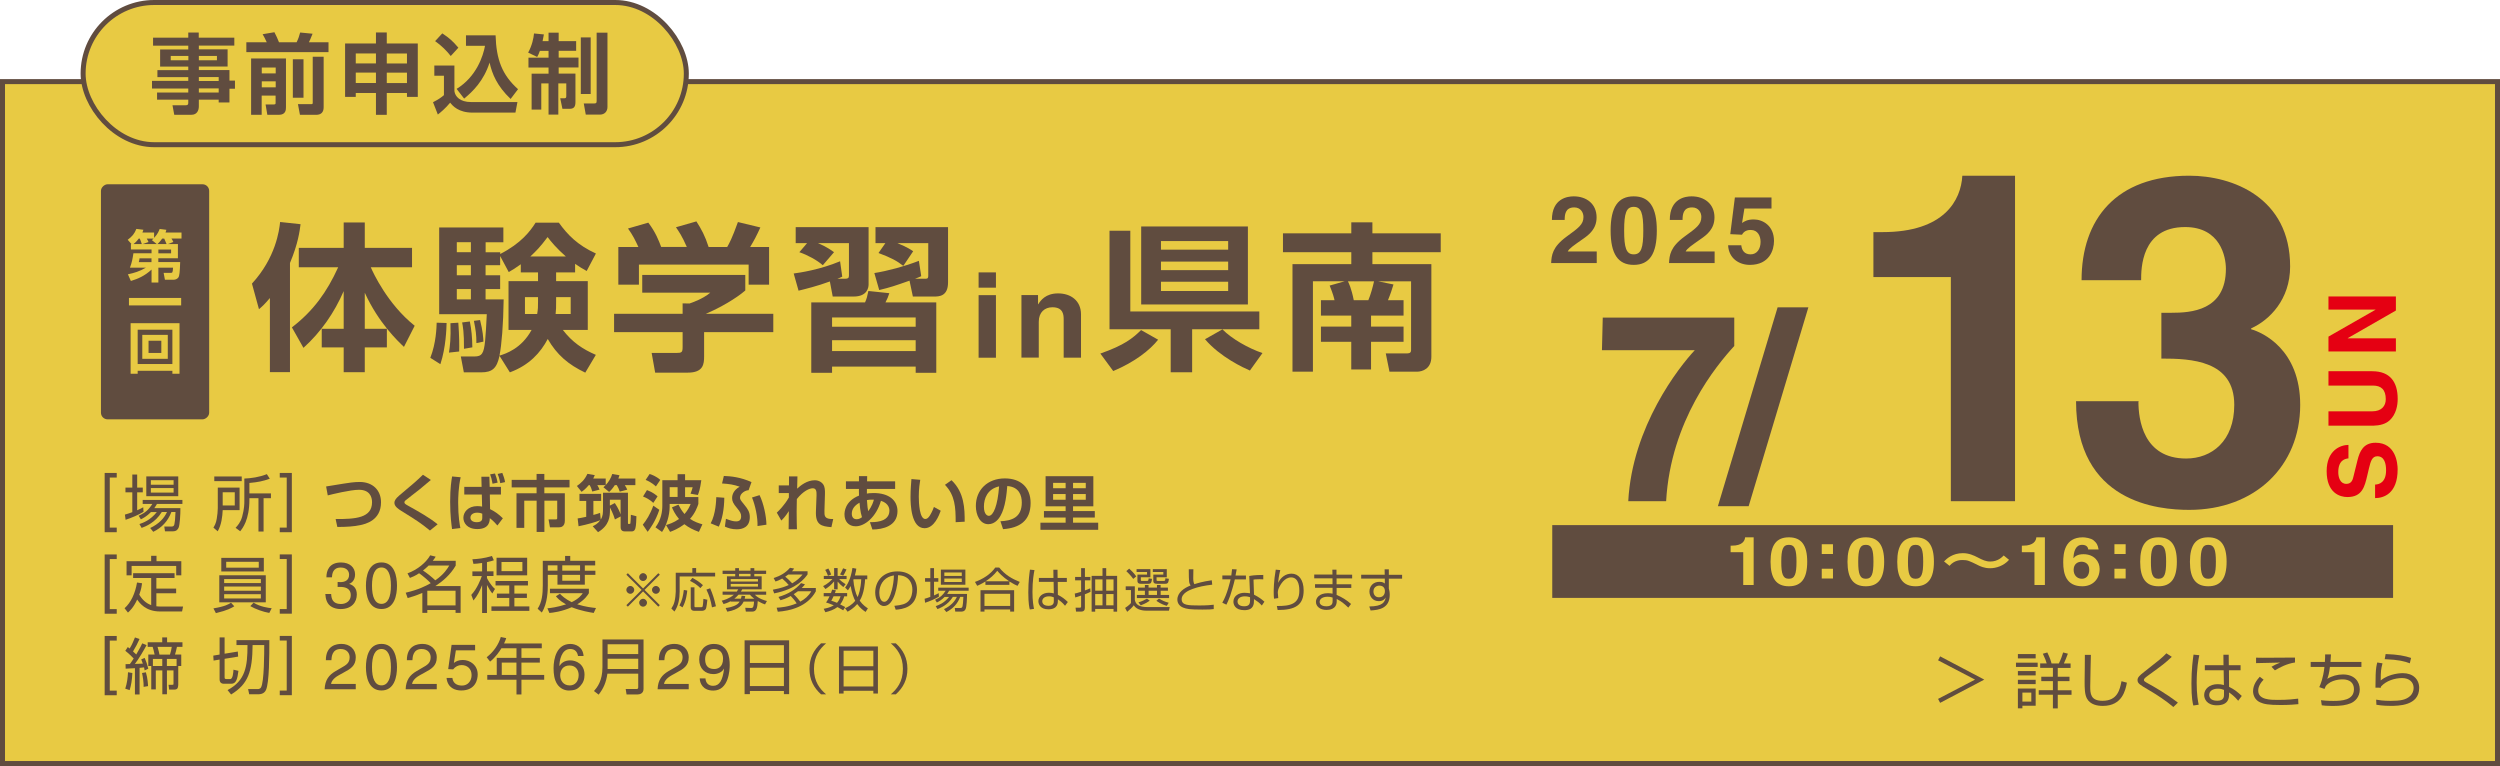 <?xml version="1.0" encoding="UTF-8"?>
<svg id="_レイヤー_2" data-name="レイヤー 2" xmlns="http://www.w3.org/2000/svg" viewBox="0 0 499 152.9">
  <defs>
    <style>
      .cls-1 {
        fill: #e50012;
      }

      .cls-2 {
        stroke: #604c3f;
        stroke-miterlimit: 10;
      }

      .cls-2, .cls-3 {
        fill: #e8ca43;
      }

      .cls-4 {
        fill: #604c3f;
      }
    </style>
  </defs>
  <g id="_レイヤー_1-2" data-name="レイヤー 1">
    <g>
      <rect class="cls-2" x=".5" y="16.29" width="498" height="136.11"/>
      <g>
        <g>
          <path class="cls-4" d="M309.76,43.9c0-4.33,3.17-4.71,4.35-4.71,2.55,0,4.57,1.5,4.57,4.2,0,2.29-1.48,3.46-2.77,4.34-1.76,1.24-2.68,1.84-2.98,2.46h5.78v2.32h-9.1c.09-1.55.21-3.18,3.09-5.29,2.4-1.75,3.36-2.42,3.36-3.92,0-.88-.56-1.9-1.84-1.9-1.84,0-1.9,1.52-1.91,2.5h-2.55Z"/>
          <path class="cls-4" d="M326.09,39.19c3.13,0,4.61,2.16,4.61,6.83s-1.48,6.85-4.61,6.85-4.61-2.18-4.61-6.85,1.48-6.83,4.61-6.83ZM326.09,50.77c1.5,0,1.91-1.31,1.91-4.75s-.41-4.73-1.91-4.73-1.91,1.29-1.91,4.73.41,4.75,1.91,4.75Z"/>
          <path class="cls-4" d="M333.29,43.9c0-4.33,3.17-4.71,4.35-4.71,2.55,0,4.57,1.5,4.57,4.2,0,2.29-1.48,3.46-2.77,4.34-1.76,1.24-2.68,1.84-2.98,2.46h5.78v2.32h-9.1c.09-1.55.21-3.18,3.09-5.29,2.4-1.75,3.36-2.42,3.36-3.92,0-.88-.56-1.9-1.84-1.9-1.84,0-1.9,1.52-1.91,2.5h-2.55Z"/>
          <path class="cls-4" d="M347.68,44.53c.49-.34,1.09-.73,2.38-.73,1.78,0,4.03,1.24,4.03,4.29,0,1.82-.92,4.78-4.83,4.78-2.08,0-4.2-1.24-4.33-3.92h2.63c.11,1.09.69,1.82,1.86,1.82,1.26,0,1.99-1.07,1.99-2.49,0-1.18-.56-2.38-1.95-2.38-.36,0-1.26.02-1.76.95l-2.34-.11.92-7.32h7.31v2.21h-5.41l-.47,2.9Z"/>
        </g>
        <g>
          <path class="cls-1" d="M474.08,96.72c.75-.02,2.18-.39,2.18-2.84,0-1.33-.32-2.81-1.75-2.81-1.05,0-1.33,1.01-1.67,2.43l-.34,1.44c-.51,2.17-.99,4.27-3.96,4.27-1.5,0-4.14-.81-4.14-5.17,0-4.12,2.69-5.22,4.35-5.24v2.69c-.6.07-2.03.3-2.03,2.75,0,1.07.39,2.34,1.61,2.34,1.05,0,1.28-.86,1.41-1.42l.81-3.27c.45-1.83,1.2-3.52,3.62-3.52,4.05,0,4.4,4.12,4.4,5.3,0,4.91-2.83,5.75-4.5,5.75v-2.7Z"/>
          <path class="cls-1" d="M473.52,74.1c3.54,0,5.06,2.14,5.06,5.54,0,1.24-.3,3.08-1.63,4.28-.82.73-1.91,1.01-3.26,1.05h-8.93v-2.87h8.74c1.88,0,2.7-1.09,2.7-2.41,0-1.94-.94-2.73-2.57-2.73h-8.87v-2.87h8.76Z"/>
          <path class="cls-1" d="M464.76,61.79v-2.62h13.46v2.81l-9.6,5.51v.04h9.6v2.62h-13.46v-2.96l9.38-5.36v-.04h-9.38Z"/>
        </g>
        <g>
          <path class="cls-4" d="M373.93,46.33h1.83c12.35,0,15.65-6.4,15.92-11.25h10.52v64.96h-12.81v-44.74h-15.46v-8.97Z"/>
          <path class="cls-4" d="M431.39,62.43h2.01c3.84,0,10.89-.37,10.89-8.78,0-2.38-1.1-8.33-8.14-8.33-8.78,0-8.78,8.33-8.78,10.61h-11.89c0-12.17,6.86-20.86,21.5-20.86,8.69,0,20.13,4.39,20.13,18.12,0,6.59-4.12,10.71-7.78,12.35v.18c2.29.64,9.79,4.03,9.79,15.1,0,12.26-9.06,20.95-22.14,20.95-6.13,0-22.6-1.37-22.6-21.69h12.54l-.09.09c0,3.48.92,11.35,9.52,11.35,5.12,0,9.61-3.48,9.61-10.71,0-8.88-8.6-9.24-14.55-9.24v-9.15Z"/>
        </g>
        <g>
          <path class="cls-4" d="M346.16,69.06c-3.57,3.89-12.7,14.91-13.6,30.98h-7.56c.79-14.91,10.13-26.78,13.28-30.14h-18.53l.16-6.51h26.25v5.67Z"/>
          <path class="cls-4" d="M349.03,101.04h-6.14l11.92-39.69h6.14l-11.92,39.69Z"/>
        </g>
        <rect class="cls-4" x="309.83" y="104.81" width="167.83" height="14.53"/>
        <g>
          <path class="cls-3" d="M345.43,108.91h.3c2.01,0,2.54-.94,2.59-1.66h1.71v9.51h-2.08v-6.54h-2.52v-1.31Z"/>
          <path class="cls-3" d="M357.06,107.25c2.48,0,3.66,1.54,3.66,4.88s-1.17,4.89-3.66,4.89-3.66-1.55-3.66-4.89,1.17-4.88,3.66-4.88ZM357.06,115.52c1.19,0,1.52-.94,1.52-3.39s-.33-3.38-1.52-3.38-1.52.93-1.52,3.38.33,3.39,1.52,3.39Z"/>
          <path class="cls-3" d="M365.86,110.58h-2.24v-1.95h2.24v1.95ZM365.86,115.47h-2.24v-1.95h2.24v1.95Z"/>
          <path class="cls-3" d="M372.42,107.25c2.48,0,3.66,1.54,3.66,4.88s-1.17,4.89-3.66,4.89-3.66-1.55-3.66-4.89,1.17-4.88,3.66-4.88ZM372.42,115.52c1.19,0,1.52-.94,1.52-3.39s-.33-3.38-1.52-3.38-1.52.93-1.52,3.38.33,3.39,1.52,3.39Z"/>
          <path class="cls-3" d="M382.35,107.25c2.48,0,3.66,1.54,3.66,4.88s-1.17,4.89-3.66,4.89-3.66-1.55-3.66-4.89,1.17-4.88,3.66-4.88ZM382.35,115.52c1.19,0,1.52-.94,1.52-3.39s-.33-3.38-1.52-3.38-1.52.93-1.52,3.38.33,3.39,1.52,3.39Z"/>
          <path class="cls-3" d="M401,111.75c-1.06,1.2-2.59,1.67-3.78,1.67s-2.01-.42-2.32-.57c-1.9-.94-2.17-1.07-3.2-1.07-.34,0-1.6,0-2.58,1.16l-1.09-.88c.52-.54,1.7-1.65,3.76-1.65,1.23,0,2.2.46,2.96.85.96.5,1.62.82,2.51.82,1.52,0,2.37-.89,2.68-1.21l1.08.88Z"/>
          <path class="cls-3" d="M403.56,108.91h.3c2.01,0,2.54-.94,2.59-1.66h1.71v9.51h-2.08v-6.54h-2.52v-1.31Z"/>
          <path class="cls-3" d="M416.81,109.66c-.06-.54-.45-.91-1.22-.91-1.35,0-1.66,1.4-1.74,2.63l.03.03c.28-.35.8-.79,1.98-.79,2.19,0,3.23,1.51,3.23,2.93,0,2.07-1.41,3.47-3.45,3.47-3.2,0-3.82-2.41-3.82-4.78,0-1.81.27-4.99,3.92-4.99.43,0,1.64.15,2.16.62.58.51.79.79.98,1.8h-2.07ZM415.49,112.12c-.79,0-1.59.44-1.59,1.63,0,1.03.65,1.77,1.65,1.77.76,0,1.46-.52,1.46-1.81,0-1.2-.86-1.59-1.52-1.59Z"/>
          <path class="cls-3" d="M424.28,110.58h-2.24v-1.95h2.24v1.95ZM424.28,115.47h-2.24v-1.95h2.24v1.95Z"/>
          <path class="cls-3" d="M430.84,107.25c2.48,0,3.66,1.54,3.66,4.88s-1.17,4.89-3.66,4.89-3.66-1.55-3.66-4.89,1.17-4.88,3.66-4.88ZM430.84,115.52c1.19,0,1.52-.94,1.52-3.39s-.33-3.38-1.52-3.38-1.52.93-1.52,3.38.33,3.39,1.52,3.39Z"/>
          <path class="cls-3" d="M440.77,107.25c2.48,0,3.66,1.54,3.66,4.88s-1.17,4.89-3.66,4.89-3.66-1.55-3.66-4.89,1.17-4.88,3.66-4.88ZM440.77,115.52c1.19,0,1.52-.94,1.52-3.39s-.33-3.38-1.52-3.38-1.52.93-1.52,3.38.33,3.39,1.52,3.39Z"/>
        </g>
      </g>
      <g>
        <g>
          <path class="cls-4" d="M53.86,59.5c-1.1,1.3-1.54,1.68-2.17,2.22l-1.4-5.11c4.75-5.17,5.45-10.62,5.62-12.3l4.08.44c-.17,1.33-.47,3.84-2.11,7.74v21.79h-4.01v-14.78ZM58.27,65.34c4.28-3.3,6.96-7.01,9.23-11.99h-7.86v-3.87h8.96v-5.07h4.21v5.07h9.43v3.87h-8.23c.43,1.01,3.34,7.36,8.76,11.67l-2.14,4.22c-1.27-1.21-5.05-4.76-7.82-10.81v7.2h4.41v3.71h-4.41v4.95h-4.21v-4.95h-4.38v-3.71h4.38v-7.52c-1.84,4.25-4.51,8.15-8.03,11.32l-2.31-4.09Z"/>
          <path class="cls-4" d="M89.14,64.48c-.03,1.05-.13,4.88-1.24,8.21l-2.01-1.27c1.17-2.95,1.24-6.12,1.27-7.01l1.97.06ZM114.78,54.37h-3.78v1.74h6.32v9.74h-4.98c1.87,2.44,3.95,3.84,6.59,4.98l-2.11,3.55c-3.41-1.62-5.68-3.58-7.49-6.72-1.44,2.73-3.68,5.23-7.56,6.66l-2.07-3.3c-.53,2.51-1.47,3.3-3.64,3.3h-3.48l-.6-3.17h2.74c.7,0,1.17-.13,1.5-.6.6-.86.7-3.11.94-7.83h-9.5v-17.32h12.81v2.95h-3.54v2h2.91v.35c4.21-2.16,6.02-4.6,7.06-6.25h4.65c1.71,2.38,3.71,4.47,7.39,6.15l-1.84,3.49c-.87-.48-1.44-.82-2.31-1.43v1.71ZM91.48,64.42c.2,2.73.2,4.47.17,5.74l-2.04.22c.2-1.27.4-2.89.3-5.87l1.57-.1ZM91.18,48.34v2h2.81v-2h-2.81ZM91.18,52.94v2h2.81v-2h-2.81ZM91.18,57.7v2.06h2.81v-2.06h-2.81ZM93.78,64.16c.33,1.71.47,3.11.5,5.17l-1.67.29c.03-3.27-.23-4.57-.37-5.26l1.54-.19ZM95.82,63.88c.57,2.25.64,3.55.67,4.31l-1.4.29c0-1.71-.13-2.57-.5-4.44l1.24-.16ZM103.95,52.75c-1.2.86-1.67,1.14-2.41,1.55l-1.71-3.2v1.84h-2.91v2h2.91v2.76h-2.91v2.06h3.61c-.07,5.01-.4,9.13-.84,11.23,1.3-.41,4.38-1.4,6.42-5.14h-4.61v-9.74h5.89v-1.74h-3.44v-1.62ZM107.39,59.31h-2.61v3.36h2.44c.17-.98.17-1.43.17-2.44v-.92ZM112.94,51.19c-1.87-1.65-2.94-2.95-3.64-3.87-1.54,2.06-2.24,2.73-3.44,3.87h7.09ZM111,60.23c0,1.08,0,1.59-.1,2.44h3.01v-3.36h-2.91v.92Z"/>
          <path class="cls-4" d="M148.76,54.87v3.11c-1.84,1.59-4.98,3.43-7.89,4.66h13.48v3.65h-13.81v4.82c0,1.55-.13,3.27-3.28,3.27h-6.49l-.7-3.93h4.88c1.17,0,1.3-.13,1.3-1.24v-2.92h-13.68v-3.65h13.68v-2.09l1.37.03c.37-.13,2.61-.86,4.15-2.16h-13.58v-3.55h20.56ZM127.42,49.29c-.67-1.43-1.07-2.28-2.07-3.68l4.05-1.17c1.44,1.87,2.14,3.68,2.57,4.85h5.12c-.97-2.22-1.61-3.11-2.17-3.93l4.08-1.17c1,1.55,1.74,2.92,2.44,5.11h3.71c.4-.7.97-1.71,2.14-4.98l4.48,1.08c-.77,1.68-1.2,2.51-2.04,3.9h3.78v7.52h-4.08v-4h-21.9v4h-4.11v-7.52h4.01Z"/>
          <path class="cls-4" d="M168.12,55.22c-.27.16-.74.32-.97.41h1.6c.47,0,.7-.13.7-.6v-6.5h-6.19c.43.19,1.77.73,3.21,1.81l-2.24,2.6c-1.1-.98-3.01-2.03-4.68-2.6l1.54-1.81h-2.27v-3.2h14.55v11.45c0,.63-.27,2.41-2.98,2.41h-4.18l-.57-3.01c-2.57.95-4.85,1.49-6.25,1.84l-.97-3.43c1.24-.16,5.25-.76,9.26-2.44l.43,3.08ZM186.88,60.36v14.05h-4.11v-1.24h-16.69v1.24h-4.15v-14.05h10.73c.33-.73.43-1.14.67-2.28l4.18.44c-.27.86-.37,1.01-.77,1.84h10.13ZM166.08,63.37v1.84h16.69v-1.84h-16.69ZM166.08,67.91v2.16h16.69v-2.16h-16.69ZM183.87,55.13c-.17.09-.94.41-1.24.51h2.11c.47,0,.54-.19.54-.67v-6.44h-6.15c2.04.86,2.68,1.3,3.14,1.62l-1.97,2.92c-1.24-.98-2.41-1.62-4.95-2.57l1.37-1.97h-1.97v-3.2h14.48v11.04c0,2.82-1.84,2.82-2.84,2.82h-4.18l-.67-3.17c-2.98,1.05-3.81,1.33-6.05,1.87l-.97-3.39c2.61-.41,6.05-1.33,8.89-2.44l.47,3.08Z"/>
          <path class="cls-4" d="M198.79,57.42h-3.46v-3.05h3.46v3.05ZM198.79,58.91v12.49h-3.46v-12.49h3.46Z"/>
          <path class="cls-4" d="M215.77,71.39h-3.46v-7.59c0-.92-.05-2.47-2.25-2.47-1.53,0-2.72.99-2.72,2.89v7.16h-3.46v-12.48h3.31v1.82h.05c.47-.75,1.46-2.16,3.96-2.16s4.57,1.43,4.57,4.18v8.65Z"/>
          <path class="cls-4" d="M231.16,67.81c-1.67,2.09-4.65,4.44-8.96,6.25l-2.57-3.49c4.78-1.68,6.45-3.04,8.13-4.69l3.41,1.93ZM233.67,74.31v-8.59h-12.21v-19.66h4.15v16.11h25.75v3.55h-13.41v8.59h-4.28ZM227.78,45.2h21.3v15.57h-21.3v-15.57ZM231.73,48.12v1.71h13.41v-1.71h-13.41ZM231.73,52.21v1.71h13.41v-1.71h-13.41ZM231.73,56.24v1.84h13.41v-1.84h-13.41ZM249.48,73.96c-1.24-.54-5.89-2.66-8.96-6.25l3.48-1.97c1.84,1.87,5.15,3.77,7.99,4.73l-2.51,3.49Z"/>
          <path class="cls-4" d="M268.41,56.14h-6.35v18.05h-4.08v-21.47h11.74v-2.38h-13.64v-3.77h13.64v-2.19h4.21v2.19h13.64v3.77h-13.64v2.38h11.77v18.49c0,2.38-1.77,2.98-2.88,2.98h-5.48l-.74-3.65h4.28c.57,0,.77-.25.77-.63v-13.76h-6.59l3.08.63c-.2.7-.64,2.03-1.1,3.14h3.11v3.08h-6.49v2.19h6.49v3.04h-6.49v5.52h-3.95v-5.52h-6.05v-3.04h6.05v-2.19h-6.05v-3.08h2.71c-.1-.44-.23-1.08-.97-2.92l3.01-.86ZM273.12,59.92c.47-1.11.87-2.57,1.14-3.77h-5.22c.13.25.7,1.36,1.17,3.77h2.91Z"/>
        </g>
        <g>
          <rect class="cls-4" x="7.49" y="49.44" width="46.92" height="21.6" rx="1.33" ry="1.33" transform="translate(91.19 29.29) rotate(90)"/>
          <g>
            <path class="cls-3" d="M35.51,48.72v2.83h-3.91v.76h4.36c-.06,2-.14,2.78-.37,3.09-.23.29-.58.43-.9.43h-1.77l-.26-1.37h1.38c.38,0,.44,0,.5-1.04h-2.93v2.97h-1.36v-2.58c-1.39,1.28-2.73,1.85-4.13,2.27l-.59-1.33c1.2-.25,2.34-.58,3.6-1.33h-3.19c.4-1.06.52-1.77.69-2.87h3.62v-.76h-4.12v-1.08h.11l-.75-.85c.92-.69,1.33-1.2,1.73-2.17l1.4.17c-.08.25-.1.33-.19.55h2.33v1.07c.78-.83.99-1.48,1.11-1.78l1.34.17c-.06.24-.09.33-.17.54h3.19v1.2h-2.01c.06.09.26.41.38.69l-1.06.41h1.98ZM28.31,48.72c-.16-.51-.34-.93-.41-1.1h-.21c-.45.62-.81.92-1.05,1.1h1.67ZM27.85,51.56c-.01.16-.07.53-.15.76h2.54v-.76h-2.4ZM31.3,48.72l-.98-.79c.18-.17.23-.22.33-.31h-1.36c.1.17.26.46.35.69l-1.21.41h2.87ZM33.25,48.72c-.11-.26-.29-.72-.47-1.1h-.41c-.37.55-.69.86-.95,1.1h1.83ZM34.15,50.57v-.76h-2.54v.76h2.54Z"/>
            <path class="cls-3" d="M25.74,59.47h10.42v1.49h-10.42v-1.49Z"/>
            <path class="cls-3" d="M34.41,74.6v-.59h-6.93v.59h-1.41v-10.09h9.76v10.09h-1.42ZM27.48,72.66h6.93v-6.85h-6.93v6.85ZM28.4,66.84h5.09v4.78h-5.09v-4.78ZM29.65,70.45h2.55v-2.44h-2.55v2.44Z"/>
          </g>
        </g>
      </g>
      <g>
        <path class="cls-4" d="M387.25,140.29l-.41-.79,7.38-3.85-7.38-3.85.41-.79,8.81,4.64-8.81,4.64Z"/>
        <path class="cls-4" d="M406.72,132.27v.85h-4.33v-.85h4.33ZM406.32,130.55v.86h-3.55v-.86h3.55ZM406.32,133.95v.86h-3.55v-.86h3.55ZM406.32,135.69v.86h-3.55v-.86h3.55ZM406.32,137.43v3.43h-2.65v.52h-.9v-3.95h3.55ZM405.45,138.24h-1.78v1.8h1.78v-1.8ZM409.76,141.38v-2.71h-2.83v-.9h2.83v-1.82h-2.32v-.88h2.32v-1.76h-2.54v-.89h1.3c-.13-.49-.26-.86-.77-1.94l.9-.25c.52,1.09.71,1.68.84,2.2h1.45c.36-.67.72-1.68.86-2.2l.95.24c-.18.55-.61,1.55-.8,1.96h1.34v.89h-2.56v1.76h2.34v.88h-2.34v1.82h2.75v.9h-2.75v2.71h-.97Z"/>
        <path class="cls-4" d="M417.34,130.71c0,.1-.13,5.28-.13,6.28,0,1.43.05,2.89,2.45,2.89,3,0,3.46-2.22,3.79-3.91l1.08.29c-.28,1.44-.89,4.64-4.8,4.64-1.12,0-2.51-.26-3.17-1.46-.46-.83-.47-2.08-.47-3.52,0-.83.07-4.46.05-5.21h1.2Z"/>
        <path class="cls-4" d="M433.79,141.11c-1.54-1.3-3.22-2.4-4.96-3.42-1.7-1-2.18-1.28-2.18-1.94,0-.53.35-.88,1.36-1.67,3.16-2.47,3.5-2.75,4.4-3.68l1.08.7c-1.4,1.32-1.73,1.55-4.6,3.64-.61.44-.72.55-.8.64-.11.11-.16.2-.16.31,0,.2,0,.29.88.76.88.48,3.43,1.9,5.9,3.8l-.92.88Z"/>
        <path class="cls-4" d="M438.98,130.79c-.17.83-.52,2.64-.52,5.53,0,2.33.25,3.62.4,4.34l-1.07.16c-.12-.43-.38-1.44-.38-4.36s.29-4.9.42-5.8l1.15.12ZM443.81,132.78l-.02-2.1h1.06l.02,2.1h2.35v1.01h-2.32l.02,3.3c1.13.56,1.67,1.01,2.54,1.82l-.72.96c-.7-.85-1.34-1.32-1.82-1.66v.34c0,.61,0,2.23-2.44,2.23-2.02,0-2.53-1.3-2.53-2.06,0-1.21,1.08-2.16,2.69-2.16.42,0,.83.05,1.25.17l-.05-2.94h-3.76v-1.01h3.72ZM443.91,137.71c-.29-.12-.61-.25-1.21-.25-1.13,0-1.74.54-1.74,1.25,0,.4.2,1.16,1.61,1.16s1.34-.92,1.34-1.31v-.85Z"/>
        <path class="cls-4" d="M451.82,135.66c-1.08,1.1-1.08,1.96-1.08,2.2,0,1.84,2.53,1.84,3.9,1.84,2.11,0,3.3-.16,4.07-.25l.05,1.1c-.62.06-1.82.17-3.52.17-2.5,0-3.37-.19-4.14-.54-.98-.44-1.39-1.4-1.39-2.2,0-1.34.83-2.33,1.34-2.9l.77.59ZM458.08,132.23c-1.66.25-3.05,1-4.01,1.57l-.68-.71c.59-.36.97-.54,1.74-.84-3.9.07-4.33.08-4.82.11v-1.09c.48.02.61.02,1.33.02,1.02,0,5.53-.04,6.44-.04v.97Z"/>
        <path class="cls-4" d="M465.26,130.62c-.02.41-.04.7-.1,1.5h6.18v1h-6.29c-.16,1.33-.32,1.85-.53,2.38.94-.59,2.03-.88,3.13-.88,2.35,0,3.36,1.48,3.36,2.99s-.96,2.41-1.8,2.76c-.91.37-1.91.54-3.64.54-1.13,0-1.76-.08-2.14-.13l-.16-1.02c.4.05,1.2.14,2.44.14,1.66,0,4.14-.11,4.14-2.34,0-1.28-.86-1.96-2.27-1.96-.3,0-2.29.02-3.35,1.33-.11.22-.16.32-.26.58l-1.04-.36c.26-.6.76-1.68,1.03-4.03h-2.75v-1h2.84c.05-.82.05-1.13.05-1.5h1.14Z"/>
        <path class="cls-4" d="M475.55,132.4c-.3,1.14-.35,1.54-.36,3.41,1.79-1.45,4.22-1.45,4.42-1.45,1.97,0,3.26,1.19,3.26,2.95,0,3.58-4.22,3.58-5.71,3.58-.38,0-1.56,0-2.83-.22l-.05-1.02c.58.1,1.38.24,2.89.24,1.93,0,3.06-.18,3.94-1.01.42-.4.65-1,.65-1.57,0-1.13-.84-1.97-2.3-1.97s-3.19.54-4.21,1.69c-.02.11-.02.13-.04.24l-1.07-.02c.01-.41.02-2.28.04-2.56.04-1.36.2-1.98.32-2.46l1.06.17ZM480.99,132.39c-1.04-.38-2.1-.7-5-.82l.18-1.02c2.47.08,3.82.36,5.08.77l-.25,1.07Z"/>
      </g>
      <g>
        <rect class="cls-2" x="16.59" y=".5" width="120.4" height="28.38" rx="14.19" ry="14.19"/>
        <g>
          <path class="cls-4" d="M46.79,9.1h-7.1v.75h5.74v3.43h-5.74v.7h6.11v2.11h1.1v1.62h-1.1v2.74h-2.15v-.56h-3.96v1.33c0,.85-.4,1.69-1.47,1.69h-3.44l-.35-1.9h2.63c.45,0,.52-.17.52-.52v-.59h-6.23v-1.43h6.23v-.8h-7.24v-1.53h7.24v-.75h-6.16v-1.39h6.16v-.7h-5.62v-3.43h5.62v-.75h-7.03v-1.6h7.03v-1.03h2.09v1.03h7.1v1.6ZM34.08,11.16v.87h3.52v-.87h-3.52ZM39.69,11.16v.87h3.61v-.87h-3.61ZM39.69,15.38v.79h3.96v-.79h-3.96ZM39.69,17.65v.82h3.96v-.82h-3.96Z"/>
          <path class="cls-4" d="M49.18,8.43h4.06c-.23-.52-.56-1.17-.82-1.6l2.35-.4c.28.51.72,1.47.92,2.01h3.51c.31-.61.56-1.31.71-1.95l2.48.24c-.26.72-.68,1.6-.73,1.71h3.91v1.97h-16.4v-1.97ZM50.14,11.67h6.94v9.7c0,.49,0,1.55-1.43,1.55h-2.29l-.35-2.07h1.62c.38,0,.38-.12.38-.37v-1.4h-2.78v3.84h-2.11v-11.25ZM52.25,13.48v1.17h2.78v-1.17h-2.78ZM52.25,16.24v1.19h2.78v-1.19h-2.78ZM58.45,11.83h2.13v7.68h-2.13v-7.68ZM62.42,11.32h2.18v10.1c0,.94-.47,1.5-1.5,1.5h-3.23l-.4-2.13h2.64c.17,0,.31-.02.31-.24v-9.23Z"/>
          <path class="cls-4" d="M75.04,22.92v-4.36h-4.03v.78h-2.13v-10.66h6.16v-2.2h2.16v2.2h6.19v10.66h-2.16v-.78h-4.03v4.36h-2.16ZM71.01,12.66h4.03v-1.99h-4.03v1.99ZM71.01,16.57h4.03v-2.08h-4.03v2.08ZM77.2,10.68v1.99h4.03v-1.99h-4.03ZM77.2,14.5v2.08h4.03v-2.08h-4.03Z"/>
          <path class="cls-4" d="M86.69,13.08h4.01v5.11c.14,1.06,1.1,2.18,3.33,2.18h9.25l-.4,2.11h-8.53c-2.86,0-4-1.36-4.5-1.99-.89,1.1-1.95,1.99-2.46,2.37l-.96-2.46c1.1-.56,1.66-.96,2.18-1.41v-3.87h-1.92v-2.04ZM88.28,6.66c1.45.96,2.09,1.55,3.21,2.86l-1.52,1.66c-.8-1.03-1.87-2.09-3.12-2.97l1.43-1.55ZM91.14,17.74c3.98-2.44,5.3-6.59,5.67-8.6h-3.8v-2.09h5.91c.14,4.81,1.29,7.9,4.48,10.75l-1.48,1.95c-2.7-2.56-3.7-5.01-4.2-7.26-1.15,3.61-3.33,5.77-5.08,7.19l-1.5-1.94Z"/>
          <path class="cls-4" d="M107.76,10.15c-.19.58-.37.91-.54,1.22l-1.8-.87c.8-1.46,1.08-2.89,1.17-3.82l1.97.19c-.07.38-.14.77-.26,1.34h1.19v-1.69h2.02v1.69h3.49v1.93h-3.49v1.36h3.96v1.97h-3.96v1.22h3.35v5.67c0,.92-.28,1.36-1.17,1.36h-1.43l-.44-2.11h.86c.3,0,.35-.17.35-.45v-2.51h-1.59v6.23h-1.95v-6.23h-1.45v5.22h-1.93v-7.17h3.38v-1.22h-4.01v-1.97h4.01v-1.36h-1.73ZM115.93,7.47h1.97v11.29h-1.97V7.47ZM119.09,6.52h2.16v14.84c0,.82-.52,1.52-1.52,1.52h-2.81l-.4-2.23h2.08c.37,0,.49-.09.49-.49V6.52Z"/>
        </g>
      </g>
      <g>
        <path class="cls-4" d="M21.91,105.31h1.39v.92h-2.41v-11.83h2.41v.92h-1.39v10Z"/>
        <path class="cls-4" d="M28.67,102.15c-.97.59-2.41,1.22-3.6,1.6l-.14-1.04c.39-.11.82-.23,1.48-.48v-3.96h-1.37v-.95h1.37v-2.6h.97v2.6h1.12v.95h-1.12v3.58c.61-.27.92-.43,1.21-.6l.06.91ZM36.01,101.4c.01,1.23-.11,3.41-.37,3.95-.16.33-.41.7-1.13.7h-1.58l-.14-.96h1.53c.34.01.44-.25.49-.45.09-.39.16-1.01.22-2.44h-.82c-.69,1.82-1.9,3.12-3.62,3.95l-.61-.76c1.77-.83,2.81-1.99,3.35-3.19h-1.04c-1.3,2.14-3.26,2.89-4.02,3.17l-.44-.77c.77-.26,2.18-.77,3.47-2.39h-1.17c-.85.86-1.58,1.23-2.01,1.45l-.45-.72c1.33-.59,2-1.18,2.74-2.36h-1.93v-.8h7.93v.8h-5.08c-.2.34-.32.55-.53.84h5.22ZM35.58,95.09v3.95h-6.38v-3.95h6.38ZM34.65,95.85h-4.54v.9h4.54v-.9ZM34.65,97.42h-4.54v.9h4.54v-.9Z"/>
        <path class="cls-4" d="M47.82,97.33v4.49h-3.37c-.06,1.24-.23,2.93-1,4.23l-.85-.74c.2-.34.53-.88.66-1.75.12-.75.21-1.48.21-2.12v-4.11h4.35ZM48.25,96.04h-5.48v-.94h5.48v.94ZM46.86,98.25h-2.41v2.64h2.41v-2.64ZM49.79,98.48h4.29v.96h-1.47v6.65h-1.02v-6.65h-1.81v.28c0,4.09-1.39,5.76-1.84,6.32l-.92-.69c.39-.42.99-1.06,1.31-2.21.44-1.6.44-2.63.44-3.12v-4.5c1.29-.04,3.06-.29,4.49-.88l.59.91c-1.33.49-2.4.7-4.07.85v2.09Z"/>
        <path class="cls-4" d="M57.23,95.32h-1.39v-.92h2.41v11.83h-2.41v-.92h1.39v-10Z"/>
        <path class="cls-4" d="M66.97,103.6c4.04.02,7.29-.22,7.29-3.36,0-1.1-.5-2.48-2.61-2.48-1.71,0-5.4.91-6.23,1.12l-.33-1.78c.09-.01,3.08-.5,3.44-.56.99-.16,2.17-.34,3.26-.34,2.58,0,4.26,1.62,4.26,4.06,0,3.66-3.17,4.34-4.12,4.55-1.25.27-2.71.37-4.6.37l-.34-1.57Z"/>
        <path class="cls-4" d="M85.81,105.89c-1.83-1.51-2.91-2.18-5.68-3.9-.54-.34-1.41-.88-1.41-1.63,0-.36.2-.81.96-1.45,2.97-2.49,3.3-2.77,4.74-4.15l1.58,1.04c-.2.17-1.29,1.08-2.26,1.89-.44.37-2.66,2.04-2.87,2.25-.11.12-.15.22-.15.33,0,.25.22.38.74.67,2.04,1.14,4.39,2.45,5.89,3.72l-1.53,1.23Z"/>
        <path class="cls-4" d="M91.95,95.25c-.45,1.95-.5,4.16-.5,5.07,0,2.87.32,4.44.44,5.08l-1.66.2c-.1-.7-.38-2.64-.38-5.46s.27-4.34.39-5.04l1.71.16ZM96.13,97.18l-.05-2.02h1.6l.06,2.02h2.25v1.53h-2.22l.05,2.91c1.04.52,1.67.98,2.55,1.83l-1.09,1.44c-.22-.26-.86-.99-1.52-1.47-.01.55-.05,2.18-2.49,2.18-2.07,0-2.78-1.28-2.78-2.25,0-1.09.9-2.33,2.79-2.33.49,0,.73.05.95.1l-.06-2.41h-3.5v-1.53h3.46ZM96.27,102.54c-.44-.21-.91-.21-1.02-.21-.79,0-1.35.38-1.35.99,0,.53.44.91,1.26.91,1.1,0,1.1-.59,1.1-.93v-.76ZM98.31,96.55c-.15-.88-.28-1.34-.48-1.87l.97-.17c.25.64.41,1.2.53,1.82l-1.02.22ZM99.85,96.44c-.2-1.07-.38-1.53-.52-1.84l.93-.21c.2.45.48,1.3.55,1.84l-.97.21Z"/>
        <path class="cls-4" d="M113.68,97.28h-5.03v1.18h4.09v5.49c0,1.12-.74,1.3-1.1,1.3h-1.87l-.28-1.58h1.45c.27,0,.28-.11.28-.33v-3.4h-2.56v6.23h-1.55v-6.23h-2.47v5.42h-1.55v-6.9h4.01v-1.18h-4.97v-1.5h4.97v-1.18h1.55v1.18h5.03v1.5Z"/>
        <path class="cls-4" d="M117.52,96.83c-.65.77-1.05,1.07-1.44,1.34l-.93-1.17c.77-.54,1.55-1.2,2.09-2.42l1.48.26c-.14.32-.21.48-.31.68h2.49v1.3c.58-.61,1.08-1.42,1.3-2.21l1.45.25c-.07.23-.12.39-.23.66h3.4v1.31h-2.11c.28.44.37.63.49.91l-1.5.39c-.14-.45-.34-.92-.59-1.3h-.39c-.55.83-.86,1.12-1.14,1.36l-1.14-.93c.2-.17.29-.26.45-.43h-1.67c.22.37.33.58.45.9l-1.45.38c-.18-.65-.31-.93-.51-1.28h-.2ZM118.3,105.04c.41-.2,1.02-.5,1.51-1.21-.76.33-2.63.88-4.33,1.21l-.18-1.56c.43-.06,1.01-.17,1.71-.33v-3.17h-1.35v-1.41h4.33v1.41h-1.55v2.8c.71-.18.99-.28,1.33-.41l.14,1.33c.45-.72.45-1.29.45-2.45v-2.9h4.98v6.05c0,.12,0,.18.16.18.21,0,.3,0,.33-.14.02-.1.09-1.1.09-1.69l1.11.29c-.01.65-.06,1.9-.2,2.38-.05.17-.17.65-.74.65h-1.39c-.82,0-.82-.67-.82-.94v-2.05l-1.14.6c-.32-1.13-.96-2.32-.99-2.39v.44c0,1.39-.12,3.13-2.38,4.49l-1.07-1.19ZM121.74,100.91l.98-.5c.72,1.07,1.03,1.89,1.15,2.26v-2.93h-2.14v1.18Z"/>
        <path class="cls-4" d="M131.6,101.76c-.76,2.31-1.9,3.84-2.33,4.39l-.97-1.42c.69-.86,1.45-1.99,2.1-3.8l1.2.83ZM129.14,97.82c1.21.45,1.83,1.01,2.11,1.25l-.85,1.31c-.56-.53-1.3-.99-2.05-1.28l.79-1.29ZM129.66,94.6c.54.17,1.44.56,2.14,1.18l-.88,1.31c-.8-.76-1.64-1.13-2.05-1.3l.8-1.19ZM139.4,100.57c-.22.65-.66,1.87-1.67,2.99.86.59,1.69.87,2.47,1.09l-.7,1.51c-1.1-.39-2.02-.85-2.9-1.53-1.2.9-2.22,1.3-2.85,1.53l-.81-1.37c.53-.15,1.48-.42,2.59-1.2-.8-.95-1.17-1.77-1.41-2.32l1.3-.54c.23.47.65,1.24,1.21,1.87.72-.82,1.03-1.55,1.23-2.02h-4.2v.63c0,1.56-.59,3.66-1.52,4.97l-1.31-.93c1.14-1.5,1.37-3.15,1.37-4.31v-5.09h3.04v-1.2h1.5v1.2h3.24c-.25,1.82-.5,2.49-.69,2.95l-1.46-.26c.29-.77.32-.86.42-1.28h-1.51v1.95h2.65v1.37ZM133.67,97.24v1.95h1.58v-1.95h-1.58Z"/>
        <path class="cls-4" d="M141.85,104.46c1.03-1.87,1.1-4.64,1.12-5.23l1.6.12c-.02,2.33-.43,4.37-1.1,5.77l-1.61-.66ZM149.42,97.85c-.56-.02-1.71.59-1.71,1.47,0,.37.09.49.83,1.4.7.86,1.12,1.45,1.12,2.48,0,2.05-1.47,2.45-2.6,2.45-1.02,0-1.74-.25-2.37-.54l.21-1.56c.95.38,1.51.52,2.02.52.7,0,1.01-.33,1.01-1.01,0-.53-.16-.86-.83-1.66-.75-.9-.97-1.34-.97-1.99,0-.6.25-1.56,1.51-2.27-1.24-.42-2.07-.55-3.52-.64l.36-1.5c1.4.04,3.41.26,5.52,1.23l-.58,1.61ZM151.2,105.01c.06-1.73-.45-4.16-1.1-5.71l1.51-.47c.8,1.63,1.34,4.17,1.37,5.9l-1.78.27Z"/>
        <path class="cls-4" d="M159.17,95.07c-.01.29-.05,1.64-.06,2.47.7-.67,2-1.68,3.52-1.68.81,0,1.44.41,1.75.93.23.39.31.99.28,1.88l-.1,3.26c-.02,1.02-.05,1.71,1.75,1.67l-.36,1.62c-2.04-.16-3.19-.47-3.09-3.14l.12-3.18c.02-.76-.02-1.44-.75-1.44-.64,0-1.89.52-3.18,2.15-.02,1.08-.04,1.58-.04,2.52,0,1.57.04,2.88.06,3.51h-1.66c0-.58.02-3.1.04-3.62-.7,1.1-1.18,1.57-1.5,1.88l-.9-1.57c.44-.43,1.52-1.47,2.41-3.03v-.88h-2.02v-1.53h2.04c0-.16.01-1.77.01-1.8h1.66Z"/>
        <path class="cls-4" d="M171.45,95.03h1.64s-.02,1.04-.02,1.04h5.6v1.52h-5.63c-.01.33-.01.85-.01.93.18-.04.62-.11,1.35-.11,3.05,0,4.76,1.46,4.76,3.61,0,2.99-2.93,3.66-5.01,3.67l-.49-1.46c.4,0,1.26.01,2.13-.23,1.63-.45,1.76-1.62,1.76-2.05,0-.23,0-1.46-1.69-1.99-.94,3.24-3.22,5.09-5.04,5.09-1.45,0-2.24-1.03-2.24-2.36,0-.45.05-2.63,2.9-3.77-.02-.25-.02-.66-.02-.94,0-.15,0-.29.01-.39h-2.6v-1.52h2.6v-1.04ZM171.56,100.34c-.95.52-1.54,1.25-1.54,2.18,0,.18,0,1.12.96,1.12.52,0,.87-.26,1.07-.41-.34-.99-.46-2.52-.49-2.9ZM174.41,99.74c-.16,0-.28-.01-.45-.01-.32,0-.61.02-.92.09.1,1.24.13,1.69.25,2.21.82-1.06,1.04-1.95,1.13-2.28Z"/>
        <path class="cls-4" d="M183.68,95.77c-.09.5-.29,1.83-.29,3.34,0,1.33.15,4.48,1.3,4.48.4,0,.66-.31.91-.69.12-.2.48-.77.81-1.71l1.36.75c-.32.88-1.29,3.49-3.23,3.49-2.69,0-2.8-4.79-2.8-6.25,0-1.53.14-2.92.18-3.56l1.75.15ZM190.75,104.23c0-2.95-.11-5.36-2.14-7.46l1.31-.92c2.58,2.43,2.64,5.76,2.63,8.28l-1.8.1Z"/>
        <path class="cls-4" d="M199.7,104.04c2.2-.1,4.25-.72,4.25-3.73,0-1.39-.5-3.12-2.9-3.3-.12,1.47-.36,4.26-1.37,5.98-.21.36-.99,1.64-2.41,1.64-1.66,0-2.49-1.85-2.49-3.63,0-3.22,2.33-5.51,5.79-5.51,3.18,0,5.14,1.83,5.14,4.91,0,3.63-2.28,4.99-5.5,5.22l-.52-1.57ZM196.39,101.13c0,1.55.69,1.83.98,1.83.91,0,1.77-2.05,2.05-5.88-2.33.53-3.03,2.39-3.03,4.05Z"/>
        <path class="cls-4" d="M212.7,102.01v-.95h-4v-6.01h9.53v6.01h-4.05v.95h4.34v1.29h-4.34v1.03h5.02v1.42h-11.53v-1.42h5.03v-1.03h-4.33v-1.29h4.33ZM210.2,96.38v1.07h2.5v-1.07h-2.5ZM210.2,98.61v1.14h2.5v-1.14h-2.5ZM214.18,96.38v1.07h2.54v-1.07h-2.54ZM214.18,98.61v1.14h2.54v-1.14h-2.54Z"/>
        <path class="cls-4" d="M21.91,121.58h1.39v.92h-2.41v-11.83h2.41v.92h-1.39v10Z"/>
        <path class="cls-4" d="M30.19,115.37h-3.62v-.96h8.27v.96h-3.63v2.12h3.95v.93h-3.95v2.59c.15.02.56.06.99.06h4.34l-.2.98h-4.38c-2.93,0-4.12-1.73-4.58-2.38-.72,1.61-1.55,2.34-1.84,2.6l-.68-.87c1.29-1.13,2.14-3.01,2.49-5.13l1.01.15c-.07.52-.16,1.17-.56,2.27.53.93,1.35,1.74,2.38,2.09v-5.41ZM31.24,110.94v1.07h4.95v2.82h-1.02v-1.87h-8.9v1.87h-1.01v-2.82h4.91v-1.07h1.07Z"/>
        <path class="cls-4" d="M46.76,121.02c-.48.29-1.33.81-3.67,1.36l-.49-.95c2.27-.37,3.03-.81,3.51-1.13l.65.71ZM53.05,114.82v5.41h-9.28v-5.41h9.28ZM44.17,111.35h8.49v2.71h-8.49v-2.71ZM44.74,115.58v.8h7.33v-.8h-7.33ZM44.74,117.07v.84h7.33v-.84h-7.33ZM44.74,118.6v.85h7.33v-.85h-7.33ZM45.15,113.31h6.5v-1.18h-6.5v1.18ZM50.62,120.3c1.33.82,2.95,1.04,3.61,1.1l-.48.94c-1.21-.2-2.75-.76-3.79-1.36l.66-.69Z"/>
        <path class="cls-4" d="M57.23,111.58h-1.39v-.92h2.41v11.83h-2.41v-.92h1.39v-10Z"/>
        <path class="cls-4" d="M67.36,116.16c.19.01.4.03.59.03.88,0,1.73-.35,1.73-1.48,0-.54-.32-1.43-1.67-1.43-1.61,0-1.71,1.31-1.76,1.95h-1.1c0-1.33.54-2.96,2.92-2.96,1.75,0,2.8,1,2.8,2.38,0,1.16-.67,1.71-1.16,1.87v.03c.88.28,1.51.9,1.51,2.11,0,1.48-.95,2.91-3.26,2.91-.67,0-1.24-.17-1.68-.4-1.01-.53-1.28-1.57-1.35-2.61h1.17c.04.85.24,2,1.94,2,1.16,0,1.97-.71,1.97-1.75,0-1.52-1.34-1.66-2.11-1.66-.17,0-.35.01-.51.01v-.98Z"/>
        <path class="cls-4" d="M76.14,121.56c-2.6,0-3.1-2.77-3.1-4.65s.5-4.65,3.1-4.65,3.1,2.77,3.1,4.65-.5,4.65-3.1,4.65ZM76.14,113.27c-1.3,0-1.89,1.37-1.89,3.63s.59,3.63,1.89,3.63,1.89-1.37,1.89-3.63-.59-3.63-1.89-3.63Z"/>
        <path class="cls-4" d="M81.32,114.45c2.04-.75,3.73-2.17,4.55-3.61l1.09.27c-.16.26-.22.37-.58.83h4.58v.95c-1.08,1.88-2.7,3.2-3.96,4.02-.04.02-.07.05-.12.07h5.06v5.35h-1.01v-.58h-5.64v.58h-.99v-3.99c-1.31.58-2.38.87-2.93,1.03l-.39-1.07c2.52-.58,4.01-1.34,4.99-1.9-.5-.54-1.62-1.51-2.32-1.98-.83.55-1.36.75-1.83.93l-.49-.92ZM85.55,112.89c-.44.44-.71.65-1.12.98.72.47,1.9,1.41,2.45,1.96,1.77-1.2,2.48-2.42,2.79-2.95h-4.12ZM90.93,117.91h-5.64v2.93h5.64v-2.93Z"/>
        <path class="cls-4" d="M97.2,114.04h1.3v.93h-1.3v.41c.16.33.79,1.5,1.6,2.17l-.53.9c-.37-.43-.58-.8-1.07-1.69v5.6h-.97v-5.58c-.43,1.11-.96,2.18-1.73,3.08l-.43-1.12c1.17-1.26,1.87-3.07,2.1-3.76h-1.88v-.93h1.94v-1.68c-.74.12-1.3.16-1.73.18l-.21-.92c.99-.05,2.34-.16,3.9-.66l.38.86c-.34.12-.59.21-1.37.37v1.85ZM105.38,116.86h-2.71v1.62h2.5v.87h-2.5v1.69h2.99v.89h-7.57v-.89h3.56v-1.69h-2.47v-.87h2.47v-1.62h-2.74v-.89h6.47v.89ZM105.22,114.84h-6.11v-3.52h6.11v3.52ZM104.27,112.17h-4.17v1.83h4.17v-1.83Z"/>
        <path class="cls-4" d="M112.79,111.94v-.98h1.03v.98h4.98v.91h-2.07v1.07h2.11v.83h-2.11v1.95h-5.46v-1.95h-1.93v2.15c0,.74-.01,3.53-1.2,5.36l-.83-.76c.87-1.3,1.03-2.93,1.03-4.65v-4.91h4.45ZM118.49,122.34c-.6-.1-2.53-.39-4.38-1.14-2.04.9-3.73,1.08-4.45,1.15l-.4-.93c.65-.07,1.87-.2,3.72-.79-1.3-.72-1.82-1.36-2.02-1.62l.81-.5c.34.36,1.02,1.04,2.34,1.68,1.48-.71,2-1.48,2.21-1.79h-6.55v-.89h7.77v.89c-.22.37-.81,1.31-2.32,2.22,1.66.53,3.03.66,3.74.74l-.45.98ZM111.27,112.84h-1.93v1.07h1.93v-1.07ZM115.78,112.84h-3.55v1.07h3.55v-1.07ZM115.78,114.75h-3.55v1.16h3.55v-1.16Z"/>
        <path class="cls-4" d="M125.32,121.09l-.3-.3,3.05-3.04-3.05-3.04.3-.3,3.04,3.05,3.04-3.05.3.3-3.05,3.04,3.05,3.04-.3.3-3.04-3.05-3.04,3.05ZM126.59,117.74c0,.42-.35.78-.78.78s-.79-.35-.79-.78.36-.78.79-.78.78.36.78.78ZM129.14,115.19c0,.41-.34.78-.78.78s-.78-.36-.78-.78.36-.79.78-.79.78.36.78.79ZM129.14,120.3c0,.42-.34.79-.78.79s-.78-.36-.78-.79.36-.78.78-.78.78.36.78.78ZM131.71,117.74c0,.42-.35.78-.79.78s-.78-.35-.78-.78.36-.78.78-.78.79.36.79.78Z"/>
        <path class="cls-4" d="M138.95,113.39v.93h3.79v.74h-7.08v3c0,1.41-.23,2.85-1.04,4l-.62-.6c.3-.48.46-.74.62-1.33.16-.58.26-1.61.26-2.03v-3.78h3.31v-.93h.77ZM135.61,120.86c.54-.97.76-2.04.88-3.11l.69.12c-.05.47-.21,2.09-.95,3.36l-.62-.38ZM139.8,117.39c-.61-.61-1.19-1.01-2.08-1.44l.47-.6c.58.28,1.44.8,2.12,1.45l-.52.59ZM138.61,117.24v3.71c0,.24.09.25.3.25h1c.26,0,.31-.08.35-.21.05-.16.12-1.01.14-1.46l.79.18c-.17,1.66-.27,1.79-.39,1.94-.16.19-.47.27-.72.27h-1.46c-.66,0-.75-.39-.75-.7v-3.99h.75ZM142.11,121.22c-.26-1.44-.53-2.31-1.11-3.54l.75-.26c.45,1.01.91,2.41,1.15,3.59l-.79.22Z"/>
        <path class="cls-4" d="M148.87,122.08l-.12-.77,1.14.05c.49.02.54-.32.62-1.28h-2.08c-.28.57-.88,1.61-3.26,2.01l-.33-.73c.46-.06,1.48-.19,2.31-.74.2-.13.36-.35.48-.54h-1.79v-.09c-.6.35-1.07.49-1.42.58l-.36-.68c.37-.09,1.48-.37,2.42-1.18h-2.25v-.63h2.84c.14-.19.21-.31.28-.45h-2.25v-2.59h1.65v-.48h-2.52v-.66h2.52v-.5h.75v.5h2.3v-.5h.76v.5h2.36v.66h-2.36v.48h1.47v2.59h-3.88c-.09.19-.16.3-.26.45h5.04v.63h-2.26c.78.82,2.08,1.17,2.41,1.25l-.38.68c-.37-.13-.71-.25-1.45-.67-.08,1.45-.27,2.11-1.14,2.11h-1.24ZM151.29,115.58h-5.44v.5h5.44v-.5ZM151.29,116.55h-5.44v.53h5.44v-.53ZM150.54,119.5c-.5-.38-.65-.56-.85-.8h-2.28c-.35.4-.58.59-.85.8h1.32c.08-.2.1-.36.15-.59l.72.07c-.03.2-.05.3-.11.53h1.9ZM149.81,115.03v-.48h-2.3v.48h2.3Z"/>
        <path class="cls-4" d="M154.41,115.38c1.35-.44,2.32-.98,3.28-2.05l.82.15c-.12.18-.2.3-.43.54h3.11v.63c-.58.8-2.13,2.91-6.67,3.79l-.26-.74c1.78-.32,2.61-.68,3.17-.93-.27-.33-.81-.88-1.3-1.29-.62.35-1.01.48-1.34.59l-.37-.69ZM155.38,119.15c1.91-.54,3.46-1.5,4.51-2.76l.78.24c-.14.2-.26.35-.65.74h2.82v.66c-1.68,3.1-5.18,3.9-7.59,4.07l-.23-.8c.79-.04,2.26-.15,4-.87-.39-.61-.84-1.1-1.19-1.47-.89.5-1.64.73-2.04.85l-.41-.66ZM157.33,114.68c-.23.18-.37.27-.6.43.5.38,1.14,1.04,1.38,1.32.97-.53,1.6-1.17,2.08-1.75h-2.86ZM159.25,118.03c-.34.25-.54.39-.82.57.45.41,1.07,1.17,1.31,1.49.89-.49,1.67-1.15,2.19-2.07h-2.68Z"/>
        <path class="cls-4" d="M164.43,115.58v-.63h2.06v-1.56h.7v1.56h1.79v.63h-1.49c.41.43.75.68,1.3,1.03l-.46.57c-.5-.39-.75-.64-1.14-1.1v1.55h-.7v-1.58c-.63.75-1.15,1.15-1.73,1.52l-.47-.58c.9-.44,1.63-1.14,1.86-1.42h-1.72ZM166.85,117.83c-.11.32-.15.41-.21.55h2.45v.65h-.58c-.09.31-.31,1.01-.81,1.61.39.2.89.46,1.01.53l-.41.65c-.28-.17-.5-.31-1.15-.65-.7.54-1.55.82-2.41,1.03l-.33-.69c.32-.06,1.27-.22,2.02-.69-.91-.38-1.26-.48-1.55-.56.22-.31.4-.58.7-1.23h-1.17v-.65h1.45c.13-.37.19-.54.24-.7l.73.15ZM165.26,114.93c-.04-.12-.23-.68-.55-1.18l.63-.28c.31.52.46.93.56,1.21l-.64.25ZM166.37,119.03c-.25.55-.33.68-.45.87.37.12.73.24,1.15.42.44-.49.61-1.01.7-1.3h-1.4ZM167.67,114.65c.15-.24.38-.61.61-1.22l.68.24c-.3.7-.53,1.04-.65,1.22l-.64-.24ZM173.11,114.87v.75h-.44c-.03.56-.14,2.78-1.07,4.28.62.87,1.31,1.32,1.63,1.53l-.46.71c-.43-.29-1.06-.73-1.67-1.57-.73.85-1.51,1.3-1.92,1.53l-.51-.7c.43-.18,1.26-.54,2.03-1.48-.28-.51-.69-1.59-.91-2.95-.25.46-.39.64-.55.86l-.56-.55c.31-.41,1.11-1.49,1.47-3.92l.77.15c-.05.33-.1.69-.29,1.36h2.49ZM170.38,115.62s-.04.1-.05.14c.1,1.35.43,2.62.84,3.42.2-.4.64-1.56.73-3.56h-1.52Z"/>
        <path class="cls-4" d="M178.51,120.92c1.48-.13,2.25-.37,2.78-.89.72-.72.82-1.79.82-2.37,0-1.1-.54-2.78-2.86-2.85-.02,1.89-.72,6.15-2.8,6.15-1.1,0-1.76-1.32-1.76-2.7,0-2.33,1.64-4.21,4.43-4.21,2.61,0,3.91,1.6,3.91,3.66,0,3.57-3.01,3.9-4.25,3.99l-.27-.79ZM176.85,115.47c-1.34.99-1.34,2.62-1.34,2.87,0,.7.23,1.78.97,1.78.5,0,.81-.5,1-.86.28-.55.88-2.19.95-4.4-.34.06-.95.15-1.57.61Z"/>
        <path class="cls-4" d="M187.4,119.09c-.74.45-1.84.93-2.75,1.22l-.1-.8c.3-.08.63-.18,1.14-.37v-3.03h-1.05v-.72h1.05v-1.99h.74v1.99h.86v.72h-.86v2.74c.47-.21.7-.33.93-.46l.05.69ZM193.02,118.52c0,.94-.08,2.61-.28,3.03-.12.25-.31.53-.86.53h-1.21l-.1-.73h1.17c.26,0,.34-.19.38-.35.07-.3.12-.77.17-1.87h-.63c-.53,1.39-1.46,2.39-2.77,3.03l-.47-.58c1.35-.64,2.15-1.52,2.57-2.44h-.8c-1,1.64-2.5,2.21-3.08,2.43l-.34-.59c.59-.2,1.67-.59,2.66-1.83h-.89c-.65.66-1.21.94-1.54,1.11l-.35-.55c1.01-.45,1.53-.9,2.1-1.8h-1.48v-.61h6.07v.61h-3.89c-.15.26-.24.42-.4.64h3.99ZM192.69,113.69v3.02h-4.89v-3.02h4.89ZM191.97,114.27h-3.48v.69h3.48v-.69ZM191.97,115.48h-3.48v.69h3.48v-.69Z"/>
        <path class="cls-4" d="M201.46,116.74h-4.77v-.68c-.76.49-1.31.72-1.64.87l-.45-.78c1.5-.53,3.07-1.47,4.06-2.87h.78c1.18,1.45,2.49,2.22,4.1,2.87l-.44.78c-.29-.12-.79-.34-1.63-.87v.68ZM202.42,117.8v4.28h-.79v-.43h-5.13v.43h-.79v-4.28h6.71ZM201.63,118.52h-5.13v2.43h5.13v-2.43ZM201.43,116.02c-1.34-.89-2.07-1.73-2.38-2.09-.63.84-1.44,1.52-2.32,2.09h4.7Z"/>
        <path class="cls-4" d="M206.48,113.8c-.13.65-.4,2.07-.4,4.33,0,1.82.2,2.84.31,3.4l-.84.12c-.09-.34-.3-1.13-.3-3.41s.23-3.83.33-4.54l.9.09ZM210.27,115.36l-.02-1.64h.83l.02,1.64h1.84v.79h-1.81l.02,2.58c.88.44,1.31.79,1.99,1.43l-.56.75c-.54-.67-1.05-1.03-1.43-1.3v.26c0,.48,0,1.75-1.91,1.75-1.58,0-1.98-1.01-1.98-1.62,0-.95.85-1.69,2.1-1.69.33,0,.65.04.98.13l-.04-2.3h-2.94v-.79h2.91ZM210.34,119.23c-.23-.09-.48-.2-.95-.2-.88,0-1.36.42-1.36.98,0,.31.16.91,1.26.91s1.05-.72,1.05-1.02v-.67Z"/>
        <path class="cls-4" d="M217.66,118.13c-.27.14-.54.27-1.12.49v2.74c0,.46-.25.72-.75.72h-1.01l-.1-.79h.78c.22,0,.33,0,.33-.27v-2.14c-.65.23-.86.28-1.17.37l-.1-.78c.18-.04.45-.08,1.27-.35v-2.29h-1.2v-.67h1.2v-1.76h.76v1.76h1.09v.67h-1.09v2.02c.4-.14.7-.26,1.06-.42l.06.7ZM220.8,113.4v1.54h2.18v7.15h-.72v-.55h-3.66v.55h-.71v-7.15h2.17v-1.54h.74ZM220.06,115.65h-1.46v2.25h1.46v-2.25ZM220.06,118.57h-1.46v2.26h1.46v-2.26ZM222.26,115.65h-1.46v2.25h1.46v-2.25ZM222.26,118.57h-1.46v2.26h1.46v-2.26Z"/>
        <path class="cls-4" d="M226.51,117.03v2.7c.17.88.75,1.44,2.51,1.44h4.46l-.16.72h-4.5c-.45,0-1.89-.06-2.52-1.08-.33.48-.92.99-1.32,1.31l-.41-.78c.16-.1.8-.52,1.17-.97v-2.59h-1.05v-.75h1.82ZM226.2,115.55c-.49-.7-1.17-1.34-1.39-1.56l.58-.49c.44.38.98.94,1.41,1.55l-.6.5ZM229.62,113.6v1.62h-1.91v.53c0,.15.02.2.19.2h1.07c.23,0,.23-.05.31-.51l.66.1c-.08.77-.22.98-.66.98h-1.61c-.23,0-.64-.05-.64-.57v-1.26h1.92v-.52h-2.09v-.57h2.75ZM233.13,117.91h-1.46v.84h1.68v.63h-6.43v-.63h1.6v-.84h-1.37v-.62h1.37v-.53h.73v.53h1.68v-.53h.73v.53h1.46v.62ZM227.23,120.23c.67-.19,1.28-.49,1.7-.74l.56.41c-.28.2-.78.54-1.8.93l-.46-.6ZM230.94,117.91h-1.68v.84h1.68v-.84ZM232.88,115.22h-2.03v.54c0,.19.1.19.22.19h1.24c.25,0,.26-.08.31-.53l.69.11c-.06.55-.1.99-.66.99h-1.75c-.23,0-.7-.02-.7-.56v-1.27h2v-.52h-2.1v-.57h2.79v1.62ZM231.33,119.47c.66.38,1.05.6,1.95.84l-.39.61c-.34-.09-1.17-.34-2.08-.99l.52-.46Z"/>
        <path class="cls-4" d="M238.2,113.65c-.02.66-.03,1.13-.03,1.79,0,.73.14.99.23,1.16.6-.19,1.62-.52,3.47-.78l.09.88c-1.48.17-2.84.44-3.92.85-.62.23-2.18.85-2.18,2.05s1.22,1.25,3.52,1.25c1.53,0,2.41-.09,2.88-.15v.87c-.57.07-.93.1-2.28.1-2.53,0-3.16-.13-3.81-.39-.76-.29-1.17-.91-1.17-1.6,0-1.39,1.33-2.31,2.64-2.82-.32-.51-.35-.66-.36-3.23h.91Z"/>
        <path class="cls-4" d="M246.84,113.66c-.02.06-.21,1.07-.23,1.21h2.08v.78h-2.22c-.18.86-.74,2.72-.92,3.25-.29.83-.58,1.41-.76,1.79l-.82-.39c.99-1.68,1.57-4.28,1.65-4.66h-1.64v-.78h1.79c.07-.42.1-.78.15-1.25l.93.04ZM252.16,115.64c-.29-.02-.44-.03-.76-.03-.7,0-1.01.05-1.2.08l.1,3c.96.5,1.46.85,2.08,1.41l-.52.76c-.57-.63-.84-.8-1.57-1.28v.27c0,.64,0,1.94-1.91,1.94s-2.19-1.17-2.19-1.7c0-1.13,1.05-1.77,2.2-1.77.44,0,.86.07,1.11.1l-.15-3.45c.38-.07,1.09-.21,2.8-.21v.87ZM249.51,119.2c-.25-.08-.59-.17-1.05-.17-.89,0-1.45.42-1.45,1.04,0,.94,1.17.94,1.34.94.86,0,1.16-.37,1.16-1.13v-.69Z"/>
        <path class="cls-4" d="M255.54,113.79c-.3,1.19-.39,2.1-.43,2.55.54-1.1,1.48-1.84,2.69-1.84,1.37,0,2.41,1.17,2.41,3.36,0,2.89-1.63,3.9-5.19,3.9l-.16-.8c2.67.02,4.49-.38,4.49-3.05,0-.46,0-2.66-1.65-2.66-1.32,0-2.11,1.46-2.32,1.86-.19.37-.33.76-.33,1.17,0,.1.08.99.09,1.1l-.84.12c-.04-.3-.07-.66-.07-1.25,0-.44,0-2.23.41-4.55l.88.09Z"/>
        <path class="cls-4" d="M265.96,114.7l-.02-1h.82v1h3.13v.75h-3.11v1.17h2.94v.73h-2.93v1.4c1.08.44,2.01,1.03,2.88,1.8l-.55.73c-.86-.82-1.36-1.24-2.31-1.72v.42c0,1.67-1.52,1.76-2.05,1.76-1.24,0-2.1-.68-2.1-1.61,0-.73.6-1.73,2.4-1.73.46,0,.72.06.92.1v-1.17h-3.5v-.73h3.49v-1.17h-3.65v-.75h3.64ZM265.99,119.27c-.22-.07-.52-.16-1.02-.16-.86,0-1.57.36-1.57,1.03s.76.88,1.32.88c1.24,0,1.27-.66,1.27-1.09v-.67Z"/>
        <path class="cls-4" d="M276.36,113.64h.85v1.09h2.65v.77h-2.65v1.97c.04.14.08.31.12.52.03.2.06.43.06.71,0,2.75-2.16,3.05-3.82,3.15l-.26-.8c2.69-.02,3.1-.89,3.28-1.79-.16.25-.49.73-1.4.73-1.16,0-1.85-.92-1.85-1.93,0-1.07.76-1.93,1.99-1.93.66,0,.89.2,1.08.35v-.99h-4.72v-.77h4.7l-.02-1.09ZM276.42,117.82c-.02-.21-.16-.93-1.09-.93-.59,0-1.19.35-1.19,1.16,0,.52.29,1.17,1.1,1.17,1.14,0,1.18-1.06,1.18-1.09,0-.07,0-.22,0-.31Z"/>
        <path class="cls-4" d="M21.91,137.85h1.39v.92h-2.41v-11.83h2.41v.92h-1.39v10Z"/>
        <path class="cls-4" d="M29.26,128.76c-.48.91-1.62,2.87-2.34,3.76.02,0,1.32-.04,1.59-.06-.18-.53-.22-.63-.32-.85l.69-.29c.27.59.56,1.45.72,2.15l-.73.34c-.05-.29-.07-.39-.12-.6-.16.02-.38.05-.89.1v5.3h-.93v-5.24c-.27.01-1.68.09-1.85.1l-.02-.91c.25,0,.38,0,.86-.01.27-.34.6-.86.76-1.12-.22-.25-1.07-1.07-1.67-1.53l.5-.75c.21.16.26.21.37.29.49-.8.75-1.45,1.06-2.21l.91.32c-.4.91-.74,1.54-1.3,2.48.39.36.53.49.64.6.78-1.3,1.03-1.84,1.2-2.22l.88.36ZM25,137.46c.36-1.09.5-2.16.55-3.28l.87.15c-.07,1.44-.22,2.34-.54,3.42l-.88-.29ZM28.67,137.1c.01-.91-.14-1.95-.32-2.77l.77-.14c.37,1.25.42,2.47.43,2.76l-.88.15ZM35.55,136.84c0,.22,0,.8-.71.8h-1.08l-.12-.96h.74c.25.01.25-.05.25-.25v-2.62h-1.31v4.77h-.92v-4.77h-1.3v3.79h-.91v-4.66h-.59v-2.29h1.26c-.18-.82-.22-.96-.39-1.54h-.99v-.91h2.9v-.97h.97v.97h3.07v.91h-1.1c-.14.68-.23,1.01-.39,1.54h1.25v2.29h-.6v3.89ZM32.39,131.52h-1.87v1.41h1.87v-1.41ZM33.92,130.66c.18-.53.29-1.01.36-1.54h-2.83c.27.99.31,1.11.38,1.54h2.1ZM35.25,132.93v-1.41h-1.94v1.41h1.94Z"/>
        <path class="cls-4" d="M43.84,127.23h.99v3.25l2.64-.43.06,1.01-2.7.44v3.68c0,.27.06.36.37.36h.76c.53,0,.61-1.4.64-1.87l.99.23c-.2,1.61-.43,2.58-1.44,2.58h-1.44c-.58,0-.88-.31-.88-.9v-3.93l-1.2.2-.06-.99,1.26-.21v-3.42ZM53.76,127.76c0,2.99,0,8.5-.67,9.95-.15.31-.48.87-1.57.87h-1.78l-.22-1.04h1.83c.12.01.53.02.74-.32.65-1.06.65-7.07.65-8.47h-2.32c-.05,5.36-.9,7.79-4.29,9.87l-.71-.88c3.58-1.91,3.98-4.68,3.98-8.98h-2.2v-.99h6.58Z"/>
        <path class="cls-4" d="M57.23,127.85h-1.39v-.92h2.41v11.83h-2.41v-.92h1.39v-10Z"/>
        <path class="cls-4" d="M65.04,131.77c0-2.95,2.15-3.25,3.13-3.25,1.58,0,2.84,1.02,2.84,2.7s-1.07,2.31-2.43,3.03l-.94.52c-1.24.68-1.51,1.39-1.56,1.74h4.93v1.07h-6.21c.06-1.88.91-2.88,2.12-3.59l1.2-.7c.97-.55,1.67-.93,1.67-2.11,0-.72-.47-1.64-1.8-1.64-1.72,0-1.8,1.6-1.84,2.23h-1.13Z"/>
        <path class="cls-4" d="M76.14,137.82c-2.6,0-3.1-2.77-3.1-4.65s.5-4.65,3.1-4.65,3.1,2.77,3.1,4.65-.5,4.65-3.1,4.65ZM76.14,129.54c-1.3,0-1.89,1.37-1.89,3.63s.59,3.63,1.89,3.63,1.89-1.37,1.89-3.63-.59-3.63-1.89-3.63Z"/>
        <path class="cls-4" d="M81.21,131.77c0-2.95,2.15-3.25,3.13-3.25,1.58,0,2.84,1.02,2.84,2.7s-1.07,2.31-2.43,3.03l-.94.52c-1.24.68-1.51,1.39-1.56,1.74h4.93v1.07h-6.21c.06-1.88.91-2.88,2.12-3.59l1.2-.7c.97-.55,1.67-.93,1.67-2.11,0-.72-.47-1.64-1.8-1.64-1.72,0-1.8,1.6-1.84,2.23h-1.13Z"/>
        <path class="cls-4" d="M90.62,132.3c.39-.3.94-.57,1.75-.57,1.47,0,2.98,1.03,2.98,2.9,0,1.01-.45,3.19-3.29,3.19-1.19,0-2.71-.48-2.93-2.5h1.17c.12,1.06.9,1.52,1.92,1.52,1.17,0,1.91-.94,1.91-2.08,0-1.3-.89-2.01-2.01-2.01-.66,0-1.25.31-1.68.86l-.98-.05.68-4.85h4.69v1.1h-3.84l-.39,2.48Z"/>
        <path class="cls-4" d="M108.14,128.44v.96h-4.06v1.91h3.67v.94h-3.67v2.47h4.54v.96h-4.54v2.93h-.99v-2.93h-5.83v-.96h1.89v-3.41h3.94v-1.91h-3.01c-.32.52-1.14,1.78-2.26,2.66l-.68-.88c1.36-1.03,2.39-2.54,2.82-4.03l1.08.22c-.09.28-.16.5-.43,1.07h7.52ZM103.08,132.25h-2.93v2.47h2.93v-2.47Z"/>
        <path class="cls-4" d="M115.37,130.93c-.14-.8-.58-1.39-1.56-1.39-1.77,0-2.15,2.4-2.15,3.35l.03.03c.28-.49.91-1.11,2.15-1.11,1.11,0,2.83.71,2.83,2.87,0,.93-.25,1.6-.86,2.27-.48.53-1.02.88-2.29.88-.69,0-1.68-.31-2.33-1.31-.54-.85-.7-1.96-.7-3.14,0-1.98.65-4.85,3.35-4.85,1.04,0,2.52.57,2.64,2.41h-1.11ZM113.73,136.81c1.08,0,1.77-.85,1.77-2.07,0-.8-.42-1.91-1.83-1.91-1.25,0-1.85.9-1.85,1.97,0,.97.58,2.01,1.9,2.01Z"/>
        <path class="cls-4" d="M128.45,137.51c0,.94-.8,1.1-1.17,1.1h-2.22l-.17-1.08h2.16c.28.01.34-.18.34-.36v-2.7h-6.15c-.25,1.69-.74,2.9-1.75,4.18l-.93-.72c.63-.72,1.69-2,1.69-4.76v-5.53h8.2v9.87ZM121.28,128.6v1.95h6.11v-1.95h-6.11ZM121.28,131.48v2.05h6.11v-2.05h-6.11Z"/>
        <path class="cls-4" d="M131.5,131.77c0-2.95,2.15-3.25,3.13-3.25,1.58,0,2.84,1.02,2.84,2.7s-1.07,2.31-2.43,3.03l-.94.52c-1.24.68-1.51,1.39-1.56,1.74h4.93v1.07h-6.21c.06-1.88.91-2.88,2.12-3.59l1.2-.7c.97-.55,1.67-.93,1.67-2.11,0-.72-.47-1.64-1.8-1.64-1.72,0-1.8,1.6-1.84,2.23h-1.13Z"/>
        <path class="cls-4" d="M139.56,131.63c0-1.65,1.01-3.1,2.92-3.1,2.89,0,3.17,2.73,3.17,4.2,0,.97-.17,5.11-3.28,5.11-2.13,0-2.7-1.55-2.7-2.43h1.14c.06.92.61,1.48,1.53,1.48,1.24,0,1.9-1.05,2.18-3.39l-.03-.03c-.33.7-1.24,1.08-2.08,1.08-1.68,0-2.85-1.12-2.85-2.92ZM144.32,131.47c0-1.03-.53-1.93-1.83-1.93-1.06,0-1.75.82-1.75,2.03,0,1.74,1.08,1.96,1.84,1.96.59,0,1.74-.27,1.74-2.06Z"/>
        <path class="cls-4" d="M157.51,127.81v10.74h-1.04v-.63h-6.79v.63h-1.06v-10.74h8.88ZM149.68,132.33h6.79v-3.55h-6.79v3.55ZM149.68,136.94h6.79v-3.66h-6.79v3.66Z"/>
        <path class="cls-4" d="M164.89,128.41c-1.23,1.07-2.42,2.51-2.42,5.09s1.18,4.02,2.42,5.09h-1.01c-1.47-1.33-2.31-2.92-2.31-5.09s.84-3.76,2.31-5.09h1.01Z"/>
        <path class="cls-4" d="M175.23,129.03v9.4h-.91v-.55h-5.94v.55h-.92v-9.4h7.77ZM168.38,132.98h5.94v-3.1h-5.94v3.1ZM168.38,137.02h5.94v-3.2h-5.94v3.2Z"/>
        <path class="cls-4" d="M177.8,138.59c1.19-1.03,2.42-2.47,2.42-5.09s-1.22-4.06-2.42-5.09h1.01c1.46,1.33,2.31,2.92,2.31,5.09s-.85,3.76-2.31,5.09h-1.01Z"/>
      </g>
    </g>
  </g>
</svg>
